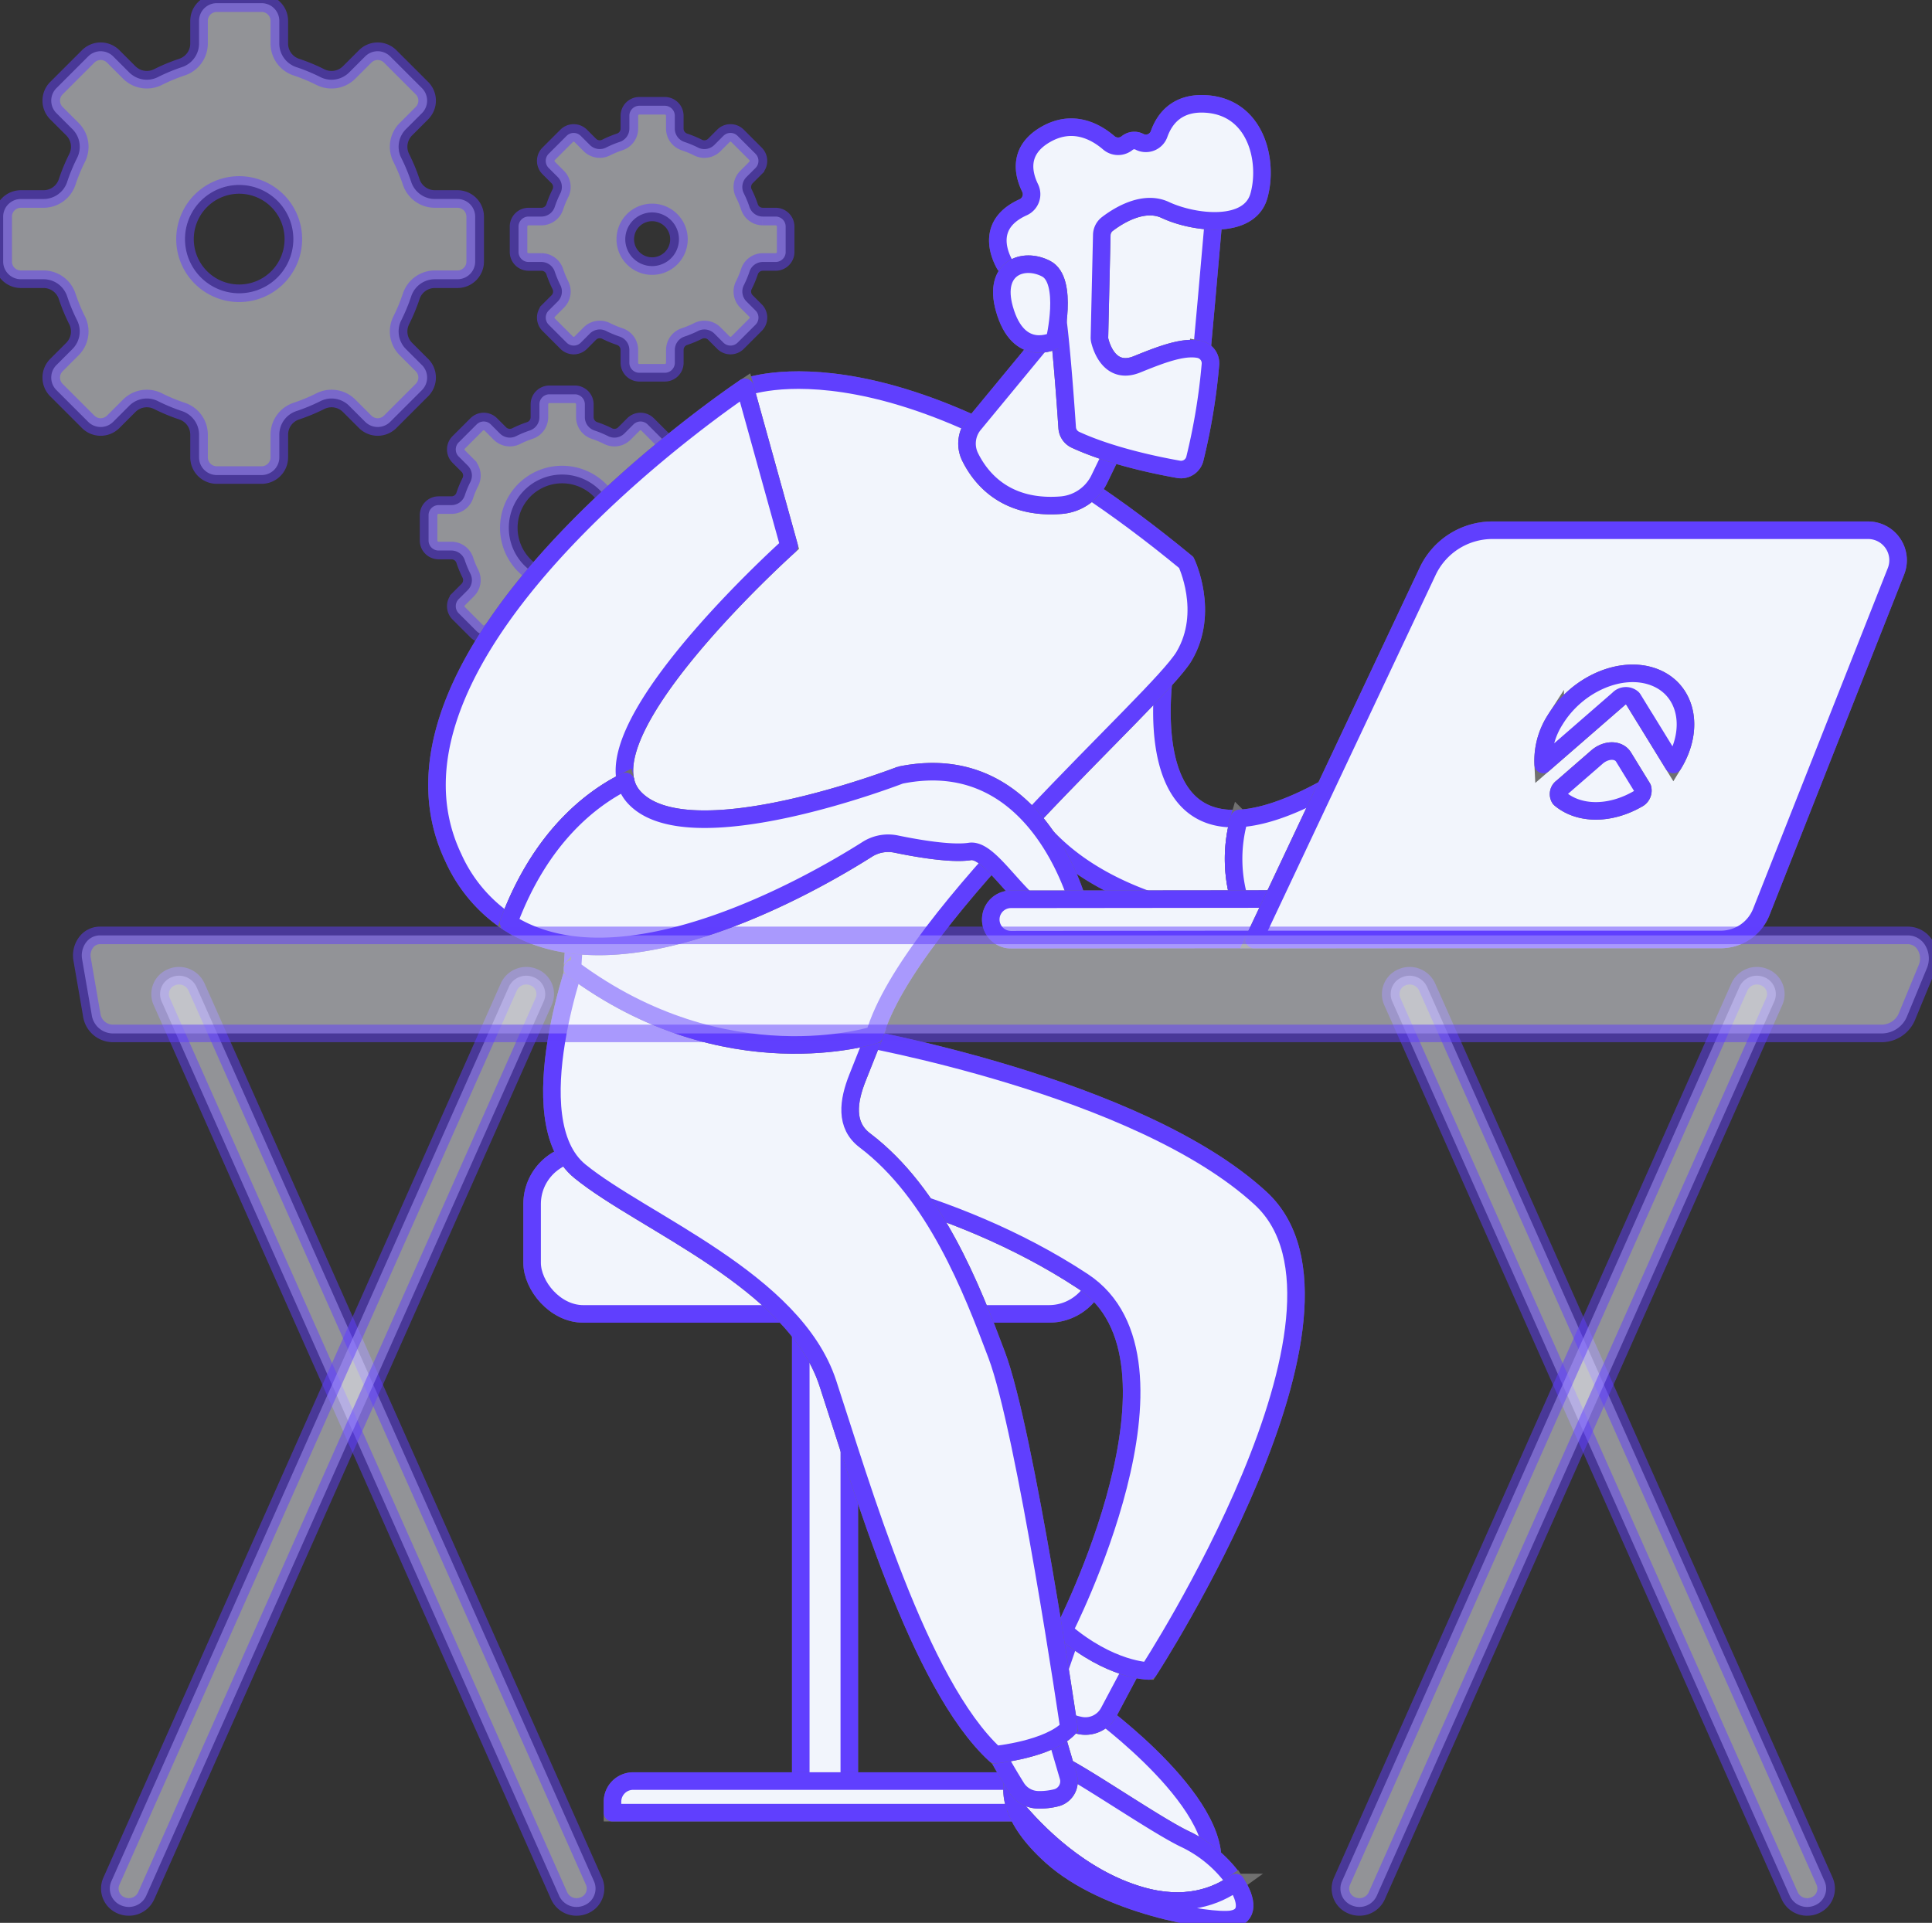 <svg xmlns="http://www.w3.org/2000/svg" xmlns:xlink="http://www.w3.org/1999/xlink" width="330.111" height="328.632" viewBox="0 0 330.111 328.632"><rect x="0" y="0" width="330.111" height="328.632" fill="#333333" stroke="none"/><defs><clipPath id="a"><rect width="330.111" height="328.632" fill="#f2f5fc" stroke="#707070" stroke-width="3"/></clipPath></defs><g clip-path="url(#a)"><path d="M81.15,44.659V36.991a3.023,3.023,0,0,0-3.024-3.023h-3.9a4.248,4.248,0,0,1-4.016-2.946,30.769,30.769,0,0,0-1.672-4.038,4.249,4.249,0,0,1,.755-4.928l2.76-2.761a3.023,3.023,0,0,0,0-4.275L66.629,9.6a3.024,3.024,0,0,0-4.276,0l-2.76,2.76a4.252,4.252,0,0,1-4.93.755,30.618,30.618,0,0,0-4.035-1.672,4.249,4.249,0,0,1-2.946-4.016v-3.9A3.024,3.024,0,0,0,44.659.5H36.991a3.023,3.023,0,0,0-3.023,3.024v3.9a4.249,4.249,0,0,1-2.946,4.016,30.618,30.618,0,0,0-4.035,1.672,4.252,4.252,0,0,1-4.93-.755L19.3,9.6a3.024,3.024,0,0,0-4.276,0L9.6,15.022a3.023,3.023,0,0,0,0,4.275l2.76,2.761a4.249,4.249,0,0,1,.755,4.928,30.769,30.769,0,0,0-1.672,4.038,4.248,4.248,0,0,1-4.016,2.946h-3.9A3.023,3.023,0,0,0,.5,36.991v7.668a3.024,3.024,0,0,0,3.024,3.023h3.9a4.248,4.248,0,0,1,4.016,2.946,30.679,30.679,0,0,0,1.672,4.035,4.252,4.252,0,0,1-.755,4.93L9.6,62.353a3.023,3.023,0,0,0,0,4.275l5.422,5.422a3.022,3.022,0,0,0,4.276,0l2.76-2.76a4.252,4.252,0,0,1,4.929-.754,30.842,30.842,0,0,0,4.037,1.672,4.248,4.248,0,0,1,2.946,4.016v3.9a3.023,3.023,0,0,0,3.023,3.024h7.668a3.024,3.024,0,0,0,3.023-3.024v-3.9a4.248,4.248,0,0,1,2.946-4.016,30.766,30.766,0,0,0,4.035-1.672,4.253,4.253,0,0,1,4.93.754l2.76,2.76a3.022,3.022,0,0,0,4.276,0l5.422-5.422a3.023,3.023,0,0,0,0-4.275l-2.76-2.76a4.252,4.252,0,0,1-.755-4.93,30.679,30.679,0,0,0,1.672-4.035,4.248,4.248,0,0,1,4.016-2.946h3.9a3.024,3.024,0,0,0,3.024-3.023M40.825,50.082a9.257,9.257,0,1,1,9.257-9.257,9.257,9.257,0,0,1-9.257,9.257" transform="translate(0.042 0.042)" fill="#f2f5fc" stroke="#603ffe" stroke-width="3" opacity="0.5"/><path d="M113.254,87.212V82.873a1.71,1.71,0,0,0-1.71-1.711h-2.209a2.4,2.4,0,0,1-2.272-1.667,17.323,17.323,0,0,0-.947-2.284,2.407,2.407,0,0,1,.428-2.79l1.562-1.561a1.713,1.713,0,0,0,0-2.42l-3.068-3.068a1.712,1.712,0,0,0-2.42,0l-1.562,1.563a2.409,2.409,0,0,1-2.79.427,17.323,17.323,0,0,0-2.284-.947,2.4,2.4,0,0,1-1.667-2.272V63.933a1.71,1.71,0,0,0-1.711-1.71H88.264a1.71,1.71,0,0,0-1.711,1.71v2.209a2.4,2.4,0,0,1-1.667,2.272,17.322,17.322,0,0,0-2.284.947,2.409,2.409,0,0,1-2.79-.427l-1.562-1.563a1.712,1.712,0,0,0-2.42,0l-3.068,3.068a1.713,1.713,0,0,0,0,2.42l1.562,1.561a2.407,2.407,0,0,1,.428,2.79,17.322,17.322,0,0,0-.947,2.284,2.4,2.4,0,0,1-2.272,1.667H69.324a1.71,1.71,0,0,0-1.71,1.711v4.339a1.71,1.71,0,0,0,1.71,1.711h2.209a2.4,2.4,0,0,1,2.272,1.667,17.323,17.323,0,0,0,.947,2.284,2.407,2.407,0,0,1-.428,2.79l-1.562,1.562a1.713,1.713,0,0,0,0,2.42l3.068,3.068a1.711,1.711,0,0,0,2.42,0l1.562-1.562a2.407,2.407,0,0,1,2.79-.428,17.324,17.324,0,0,0,2.284.947,2.4,2.4,0,0,1,1.667,2.272v2.209a1.711,1.711,0,0,0,1.711,1.711H92.6a1.711,1.711,0,0,0,1.711-1.711v-2.209a2.4,2.4,0,0,1,1.667-2.272,17.325,17.325,0,0,0,2.284-.947,2.407,2.407,0,0,1,2.79.428l1.562,1.562a1.711,1.711,0,0,0,2.42,0l3.068-3.068a1.713,1.713,0,0,0,0-2.42l-1.562-1.562a2.407,2.407,0,0,1-.428-2.79,17.324,17.324,0,0,0,.947-2.284,2.4,2.4,0,0,1,2.272-1.667h2.209a1.71,1.71,0,0,0,1.71-1.711m-22.82,6.939a9.108,9.108,0,1,1,9.108-9.108,9.108,9.108,0,0,1-9.108,9.108" transform="translate(5.615 5.168)" fill="#f2f5fc" stroke="#603ffe" stroke-width="3" opacity="0.5"/><path d="M127.446,41.675V37.337a1.71,1.71,0,0,0-1.71-1.711h-2.209a2.4,2.4,0,0,1-2.272-1.667,17.324,17.324,0,0,0-.947-2.284,2.407,2.407,0,0,1,.428-2.79l1.561-1.562a1.711,1.711,0,0,0,0-2.42l-3.067-3.068a1.712,1.712,0,0,0-2.421,0L115.247,23.4a2.4,2.4,0,0,1-2.79.427,17.529,17.529,0,0,0-2.284-.946,2.4,2.4,0,0,1-1.667-2.273V18.4a1.711,1.711,0,0,0-1.711-1.711h-4.339a1.711,1.711,0,0,0-1.711,1.711V20.6a2.4,2.4,0,0,1-1.667,2.273,17.466,17.466,0,0,0-2.284.946A2.4,2.4,0,0,1,94,23.4l-1.562-1.562a1.711,1.711,0,0,0-2.42,0L86.955,24.9a1.713,1.713,0,0,0,0,2.42l1.562,1.562a2.407,2.407,0,0,1,.428,2.79A17.322,17.322,0,0,0,88,33.959a2.4,2.4,0,0,1-2.272,1.667H83.516a1.71,1.71,0,0,0-1.71,1.711v4.339a1.711,1.711,0,0,0,1.71,1.711h2.209A2.4,2.4,0,0,1,88,45.053a17.383,17.383,0,0,0,.947,2.284,2.4,2.4,0,0,1-.428,2.789l-1.562,1.562a1.713,1.713,0,0,0,0,2.42l3.068,3.068a1.711,1.711,0,0,0,2.42,0L94,55.614a2.409,2.409,0,0,1,2.79-.427,17.324,17.324,0,0,0,2.284.947,2.4,2.4,0,0,1,1.667,2.272v2.209a1.71,1.71,0,0,0,1.711,1.71H106.8a1.71,1.71,0,0,0,1.711-1.71V58.406a2.4,2.4,0,0,1,1.667-2.272,17.385,17.385,0,0,0,2.284-.947,2.409,2.409,0,0,1,2.79.427l1.561,1.562a1.712,1.712,0,0,0,2.421,0l3.067-3.068a1.711,1.711,0,0,0,0-2.42l-1.561-1.562a2.4,2.4,0,0,1-.428-2.789,17.385,17.385,0,0,0,.947-2.284,2.4,2.4,0,0,1,2.272-1.667h2.209a1.711,1.711,0,0,0,1.71-1.711m-22.82,2.416a4.586,4.586,0,1,1,4.586-4.586,4.585,4.585,0,0,1-4.586,4.586" transform="translate(6.794 1.386)" fill="#f2f5fc" stroke="#603ffe" stroke-width="3" opacity="0.5"/><rect width="8.293" height="89.683" transform="translate(136.823 218.387)" fill="#f2f5fc" stroke="#707070" stroke-width="3"/><rect width="8.293" height="89.683" transform="translate(136.823 218.387)" fill="#f2f5fc" stroke="#603ffe" stroke-linecap="round" stroke-linejoin="round" stroke-width="3"/><path d="M96.628,286.457h72.634v-2.125a3.273,3.273,0,0,0-3.273-3.273H100.157a3.528,3.528,0,0,0-3.529,3.528Z" transform="translate(8.025 23.342)" fill="#f2f5fc" stroke="#707070" stroke-width="3"/><path d="M96.628,286.457h72.634v-2.125a3.273,3.273,0,0,0-3.273-3.273H100.157a3.528,3.528,0,0,0-3.529,3.528Z" transform="translate(8.025 23.342)" fill="#f2f5fc" stroke="#603ffe" stroke-linecap="round" stroke-linejoin="round" stroke-width="3"/><rect width="97.054" height="27.526" rx="8.751" transform="translate(90.917 197.031)" fill="#f2f5fc" stroke="#707070" stroke-width="3"/><rect width="97.054" height="27.526" rx="8.751" transform="translate(90.917 197.031)" fill="#f2f5fc" stroke="#603ffe" stroke-linecap="round" stroke-linejoin="round" stroke-width="3"/><path d="M173.631,270.095s23.681,17.069,19.569,28.536c0,0-25.91-11.178-29.04-19.984s.53-12.7.53-12.7Z" transform="translate(13.528 22.087)" fill="#f2f5fc" stroke="#707070" stroke-width="3"/><path d="M173.631,270.095s23.681,17.069,19.569,28.536c0,0-25.91-11.178-29.04-19.984s.53-12.7.53-12.7Z" transform="translate(13.528 22.087)" fill="#f2f5fc" stroke="#603ffe" stroke-linecap="round" stroke-linejoin="round" stroke-width="3"/><path d="M169.836,256.569l-3.872,11.194a3.891,3.891,0,0,0,1.511,4.567,10.165,10.165,0,0,0,3.2,1.241,4.531,4.531,0,0,0,5.012-2.275l4.632-8.722Z" transform="translate(13.765 21.308)" fill="#f2f5fc" stroke="#707070" stroke-width="3"/><path d="M169.836,256.569l-3.872,11.194a3.891,3.891,0,0,0,1.511,4.567,10.165,10.165,0,0,0,3.2,1.241,4.531,4.531,0,0,0,5.012-2.275l4.632-8.722Z" transform="translate(13.765 21.308)" fill="#f2f5fc" stroke="#603ffe" stroke-linecap="round" stroke-linejoin="round" stroke-width="3"/><path d="M135.524,163.539s48.64,8.429,69.5,27.7S185.877,272,185.877,272s-6.556-.041-14.5-6.85c0,0,23.726-46.241,3.278-59.725-22.988-15.161-49.48-18.574-49.48-18.574l9.88-21.826Z" transform="translate(10.396 13.582)" fill="#f2f5fc" stroke="#707070" stroke-width="3"/><path d="M135.524,163.539s48.64,8.429,69.5,27.7S185.877,272,185.877,272s-6.556-.041-14.5-6.85c0,0,23.726-46.241,3.278-59.725-22.988-15.161-49.48-18.574-49.48-18.574l9.88-21.826Z" transform="translate(10.396 13.582)" fill="#f2f5fc" stroke="#603ffe" stroke-linecap="round" stroke-linejoin="round" stroke-width="3"/><path d="M189.353,291.285c-5.208-2.411-19.954-12.732-22.44-13.187s-6.8,2.465-6.8,2.465-1.048,1.887.073,5.176c3.461,4.188,11.147,12.171,21.477,15.146,7.6,2.188,12.915.148,16.226-2.239a21.954,21.954,0,0,0-8.539-7.361" transform="translate(13.26 23.092)" fill="#f2f5fc" stroke="#707070" stroke-width="3"/><path d="M189.353,291.285c-5.208-2.411-19.954-12.732-22.44-13.187s-6.8,2.465-6.8,2.465-1.048,1.887.073,5.176c3.461,4.188,11.147,12.171,21.477,15.146,7.6,2.188,12.915.148,16.226-2.239A21.954,21.954,0,0,0,189.353,291.285Z" transform="translate(13.26 23.092)" fill="#f2f5fc" stroke="#603ffe" stroke-linecap="round" stroke-linejoin="round" stroke-width="3"/><path d="M181.627,300.3c-10.331-2.975-18.015-10.958-21.477-15.146.758,2.224,2.506,5.086,6.241,8.443,9.263,8.325,26.954,11.327,30.72,10.748,3.02-.464,2.735-3.25.742-6.284-3.311,2.387-8.625,4.426-16.225,2.239" transform="translate(13.3 23.681)" fill="#f2f5fc" stroke="#707070" stroke-width="3"/><path d="M181.627,300.3c-10.331-2.975-18.015-10.958-21.477-15.146.758,2.224,2.506,5.086,6.241,8.443,9.263,8.325,26.954,11.327,30.72,10.748,3.02-.464,2.735-3.25.742-6.284C194.541,300.444,189.227,302.483,181.627,300.3Z" transform="translate(13.3 23.681)" fill="#f2f5fc" stroke="#603ffe" stroke-linecap="round" stroke-linejoin="round" stroke-width="3"/><path d="M156,273.964c.058,1.435,2.991,6.356,4.706,9.118A4.471,4.471,0,0,0,164.5,285.2a11.479,11.479,0,0,0,3.128-.376,2.9,2.9,0,0,0,1.948-3.609l-3.35-11.438Z" transform="translate(12.956 22.405)" fill="#f2f5fc" stroke="#707070" stroke-width="3"/><path d="M156,273.964c.058,1.435,2.991,6.356,4.706,9.118A4.471,4.471,0,0,0,164.5,285.2a11.479,11.479,0,0,0,3.128-.376,2.9,2.9,0,0,0,1.948-3.609l-3.35-11.438Z" transform="translate(12.956 22.405)" fill="#f2f5fc" stroke="#603ffe" stroke-linecap="round" stroke-linejoin="round" stroke-width="3"/><path d="M91.868,150.058s-10.8,28.884,0,37.667S128.439,206.4,134.2,223.894s15.526,51.5,28.6,63.537c0,0,9.185-.89,12.623-4.55,0,0-7.446-50.758-12.357-63.782-4.252-11.279-10.517-27.558-22.525-36.658-3.437-2.6-2.839-6.73-1.244-10.737l2.9-7.3Z" transform="translate(7.231 12.462)" fill="#f2f5fc" stroke="#707070" stroke-width="3"/><path d="M91.868,150.058s-10.8,28.884,0,37.667S128.439,206.4,134.2,223.894s15.526,51.5,28.6,63.537c0,0,9.185-.89,12.623-4.55,0,0-7.446-50.758-12.357-63.782-4.252-11.279-10.517-27.558-22.525-36.658-3.437-2.6-2.839-6.73-1.244-10.737l2.9-7.3Z" transform="translate(7.231 12.462)" fill="#f2f5fc" stroke="#603ffe" stroke-linecap="round" stroke-linejoin="round" stroke-width="3"/><path d="M198.559,131.379c-18.112,1.092-12.468-27.844-12.142-28.994L158.928,121.8s1.456,15.475,24.31,23.591a28.408,28.408,0,0,0,15.74,1.14,25,25,0,0,1-.419-15.153" transform="translate(13.199 8.503)" fill="#f2f5fc" stroke="#707070" stroke-width="3"/><path d="M198.559,131.379c-18.112,1.092-12.468-27.844-12.142-28.994L158.928,121.8s1.456,15.475,24.31,23.591a28.408,28.408,0,0,0,15.74,1.14A25,25,0,0,1,198.559,131.379Z" transform="translate(13.199 8.503)" fill="#f2f5fc" stroke="#603ffe" stroke-linecap="round" stroke-linejoin="round" stroke-width="3"/><path d="M230.616,121.275c-6.75-4.7-14.4,0-14.4,0-9.024,5.9-15.7,8.412-20.626,8.709a25,25,0,0,0,.419,15.153c10.109-2.173,17.343-9.49,20.485-13.243a3.266,3.266,0,0,1,4.52-.495c1.4,1.11,2.769,2.63,2.522,4.229-.488,3.154,3.171,4.157,3.447,3.013s-1.252-7.926-1.252-7.926,7.32,7.361,10.177,10.189,6.451,0,6.451,0-5-14.934-11.748-19.629" transform="translate(16.163 9.898)" fill="#f2f5fc" stroke="#707070" stroke-width="3"/><path d="M230.616,121.275c-6.75-4.7-14.4,0-14.4,0-9.024,5.9-15.7,8.412-20.626,8.709a25,25,0,0,0,.419,15.153c10.109-2.173,17.343-9.49,20.485-13.243a3.266,3.266,0,0,1,4.52-.495c1.4,1.11,2.769,2.63,2.522,4.229-.488,3.154,3.171,4.157,3.447,3.013s-1.252-7.926-1.252-7.926,7.32,7.361,10.177,10.189,6.451,0,6.451,0S237.366,125.97,230.616,121.275Z" transform="translate(16.163 9.898)" fill="#f2f5fc" stroke="#603ffe" stroke-linecap="round" stroke-linejoin="round" stroke-width="3"/><path d="M119.8,61.22s26.35-10.55,75.388,29.934c0,0,4.1,8.478-.373,16.025s-47.044,44.317-52.9,64.708c0,0-25.366,8.242-51.6-11.3,0,0,2.316-56.752,29.478-99.365" transform="translate(7.501 4.981)" fill="#f2f5fc" stroke="#707070" stroke-width="3"/><path d="M119.8,61.22s26.35-10.55,75.388,29.934c0,0,4.1,8.478-.373,16.025s-47.044,44.317-52.9,64.708c0,0-25.366,8.242-51.6-11.3C90.325,160.585,92.641,103.834,119.8,61.22Z" transform="translate(7.501 4.981)" fill="#f2f5fc" stroke="#603ffe" stroke-linecap="round" stroke-linejoin="round" stroke-width="3"/><path d="M166.725,52.432,153.754,68.157a5.163,5.163,0,0,0-.68,5.551c1.8,3.673,6.072,9.02,15.546,8.28a7.963,7.963,0,0,0,6.546-4.465l9.069-18.749Z" transform="translate(12.67 4.354)" fill="#f2f5fc" stroke="#707070" stroke-width="3"/><path d="M166.725,52.432,153.754,68.157a5.163,5.163,0,0,0-.68,5.551c1.8,3.673,6.072,9.02,15.546,8.28a7.963,7.963,0,0,0,6.546-4.465l9.069-18.749Z" transform="translate(12.67 4.354)" fill="#f2f5fc" stroke="#603ffe" stroke-linecap="round" stroke-linejoin="round" stroke-width="3"/><path d="M101.179,128.472C98.12,116.015,129.1,88.241,129.1,88.241l-7.525-27.116s-66.9,44.539-49.854,80.356a26.074,26.074,0,0,0,9.454,11.136c5.387-14.5,13.972-21.152,20-24.144" transform="translate(5.726 5.076)" fill="#f2f5fc" stroke="#707070" stroke-width="3"/><path d="M101.179,128.472C98.12,116.015,129.1,88.241,129.1,88.241l-7.525-27.116s-66.9,44.539-49.854,80.356a26.074,26.074,0,0,0,9.454,11.136C86.566,138.116,95.152,131.465,101.179,128.472Z" transform="translate(5.726 5.076)" fill="#f2f5fc" stroke="#603ffe" stroke-linecap="round" stroke-linejoin="round" stroke-width="3"/><path d="M147.169,122.363s-36.735,14.263-45.7,3.534a6,6,0,0,1-1.227-2.462c-6.027,2.992-14.614,9.643-20,24.144,19.321,12.346,52.345-6.868,61.275-12.532a6.665,6.665,0,0,1,4.934-.905c3.444.714,9.394,1.764,12.6,1.269,4.7-.722,11.437,15.836,19.046,10.729,0,0-6.516-28.783-30.929-23.777" transform="translate(6.664 10.114)" fill="#f2f5fc" stroke="#707070" stroke-width="3"/><path d="M147.169,122.363s-36.735,14.263-45.7,3.534a6,6,0,0,1-1.227-2.462c-6.027,2.992-14.614,9.643-20,24.144,19.321,12.346,52.345-6.868,61.275-12.532a6.665,6.665,0,0,1,4.934-.905c3.444.714,9.394,1.764,12.6,1.269,4.7-.722,11.437,15.836,19.046,10.729C178.1,146.14,171.582,117.357,147.169,122.363Z" transform="translate(6.664 10.114)" fill="#f2f5fc" stroke="#603ffe" stroke-linecap="round" stroke-linejoin="round" stroke-width="3"/><path d="M193.575,31.4c.13.506-3.04,34.88-3.04,34.88l-19.589-2.228-1.835-33.026s22.279-8.089,24.464.375" transform="translate(14.044 2.287)" fill="#f2f5fc" stroke="#707070" stroke-width="3"/><path d="M193.575,31.4c.13.506-3.04,34.88-3.04,34.88l-19.589-2.228-1.835-33.026S191.39,22.937,193.575,31.4Z" transform="translate(14.044 2.287)" fill="#f2f5fc" stroke="#603ffe" stroke-linecap="round" stroke-linejoin="round" stroke-width="3"/><path d="M175.183,38.8l-.4,17.461a2.379,2.379,0,0,0,.075.66c.341,1.328,1.849,5.811,6.34,3.988,4.077-1.653,7.821-3.1,10.575-2.579a2.438,2.438,0,0,1,1.975,2.62A105.509,105.509,0,0,1,191.073,77.1a2.433,2.433,0,0,1-2.78,1.752c-3.741-.66-11.592-2.27-17.6-5.045a2.441,2.441,0,0,1-1.421-2.053c-.294-4.365-1.235-17.628-2.07-21.283-.782-3.431-5.276-5.045-7.21-5.587a2.4,2.4,0,0,1-1.473-1.186c-1.094-2.057-2.824-6.9,3.223-9.629a2.443,2.443,0,0,0,1.194-3.309c-1.213-2.483-2.037-6.387,2.574-9.093,4.689-2.75,8.659-.526,10.881,1.392a2.442,2.442,0,0,0,3.132.026,1.929,1.929,0,0,1,2.191-.166,2.4,2.4,0,0,0,3.271-1.4c.914-2.554,3.036-5.413,7.953-5.116,8.726.526,10.738,9.912,9.089,15.722s-11.077,4.7-16,2.4c-3.742-1.747-8.046.987-9.895,2.4a2.415,2.415,0,0,0-.947,1.873" transform="translate(13.073 1.36)" fill="#f2f5fc" stroke="#707070" stroke-width="3"/><path d="M175.183,38.8l-.4,17.461a2.379,2.379,0,0,0,.075.66c.341,1.328,1.849,5.811,6.34,3.988,4.077-1.653,7.821-3.1,10.575-2.579a2.438,2.438,0,0,1,1.975,2.62A105.509,105.509,0,0,1,191.073,77.1a2.433,2.433,0,0,1-2.78,1.752c-3.741-.66-11.592-2.27-17.6-5.045a2.441,2.441,0,0,1-1.421-2.053c-.294-4.365-1.235-17.628-2.07-21.283-.782-3.431-5.276-5.045-7.21-5.587a2.4,2.4,0,0,1-1.473-1.186c-1.094-2.057-2.824-6.9,3.223-9.629a2.443,2.443,0,0,0,1.194-3.309c-1.213-2.483-2.037-6.387,2.574-9.093,4.689-2.75,8.659-.526,10.881,1.392a2.442,2.442,0,0,0,3.132.026,1.929,1.929,0,0,1,2.191-.166,2.4,2.4,0,0,0,3.271-1.4c.914-2.554,3.036-5.413,7.953-5.116,8.726.526,10.738,9.912,9.089,15.722s-11.077,4.7-16,2.4c-3.742-1.747-8.046.987-9.895,2.4A2.415,2.415,0,0,0,175.183,38.8Z" transform="translate(13.073 1.36)" fill="#f2f5fc" stroke="#603ffe" stroke-linecap="round" stroke-linejoin="round" stroke-width="3"/><path d="M167.065,54.725s2.439-10.247-1.444-12.264-9.1-.177-7.139,6.837c2.442,8.724,8.583,5.427,8.583,5.427" transform="translate(13.126 3.462)" fill="#f2f5fc" stroke="#707070" stroke-width="3"/><path d="M167.065,54.725s2.439-10.247-1.444-12.264-9.1-.177-7.139,6.837C160.924,58.022,167.065,54.725,167.065,54.725Z" transform="translate(13.126 3.462)" fill="#f2f5fc" stroke="#603ffe" stroke-linecap="round" stroke-linejoin="round" stroke-width="3"/><path d="M159.665,148.821c.058,0,.118,0,.178,0l77.075-.084a3.45,3.45,0,1,0-.008-6.9l-77.075.083a3.45,3.45,0,0,0-.17,6.9" transform="translate(12.988 11.78)" fill="#f2f5fc" stroke="#707070" stroke-width="3"/><path d="M159.665,148.821c.058,0,.118,0,.178,0l77.075-.084a3.45,3.45,0,1,0-.008-6.9l-77.075.083a3.45,3.45,0,0,0-.17,6.9Z" transform="translate(12.988 11.78)" fill="#f2f5fc" stroke="#603ffe" stroke-linecap="round" stroke-linejoin="round" stroke-width="3"/><path d="M302.763,83.673H238.574a12.233,12.233,0,0,0-11.064,7.016l-29.674,62.923H277.6a7.435,7.435,0,0,0,6.914-4.7l23.012-58.226a5.127,5.127,0,0,0-4.768-7.011" transform="translate(16.43 6.949)" fill="#f2f5fc" stroke="#707070" stroke-width="3"/><path d="M302.763,83.673H238.574a12.233,12.233,0,0,0-11.064,7.016l-29.674,62.923H277.6a7.435,7.435,0,0,0,6.914-4.7l23.012-58.226A5.127,5.127,0,0,0,302.763,83.673Z" transform="translate(16.43 6.949)" fill="#f2f5fc" stroke="#603ffe" stroke-linecap="round" stroke-linejoin="round" stroke-width="3"/><path d="M290.566,313.126a3.307,3.307,0,0,0,1.278-.257,3.1,3.1,0,0,0,1.7-4.119L225.613,155.872a3.281,3.281,0,0,0-4.255-1.641,3.1,3.1,0,0,0-1.7,4.119l67.928,152.878a3.246,3.246,0,0,0,2.977,1.9" transform="translate(18.221 12.787)" fill="#f2f5fc" stroke="#603ffe" stroke-width="3" opacity="0.5"/><path d="M214.7,313.126a3.245,3.245,0,0,0,2.977-1.9L285.606,158.35a3.1,3.1,0,0,0-1.7-4.119,3.28,3.28,0,0,0-4.255,1.641L211.727,308.75a3.1,3.1,0,0,0,1.7,4.119,3.307,3.307,0,0,0,1.278.257" transform="translate(17.562 12.787)" fill="#f2f5fc" stroke="#603ffe" stroke-width="3" opacity="0.5"/><path d="M96.423,313.126a3.307,3.307,0,0,0,1.278-.257,3.1,3.1,0,0,0,1.7-4.119L31.47,155.872a3.281,3.281,0,0,0-4.255-1.641,3.1,3.1,0,0,0-1.7,4.119L93.446,311.228a3.246,3.246,0,0,0,2.977,1.9" transform="translate(2.097 12.787)" fill="#f2f5fc" stroke="#603ffe" stroke-width="3" opacity="0.5"/><path d="M20.559,313.126a3.246,3.246,0,0,0,2.977-1.9L91.464,158.35a3.1,3.1,0,0,0-1.7-4.119,3.279,3.279,0,0,0-4.254,1.641L17.585,308.75a3.1,3.1,0,0,0,1.7,4.119,3.307,3.307,0,0,0,1.278.257" transform="translate(1.439 12.787)" fill="#f2f5fc" stroke="#603ffe" stroke-width="3" opacity="0.5"/><path d="M12.958,151.681a3.729,3.729,0,0,1,.643-2.828,2.939,2.939,0,0,1,2.357-1.243H324.981a3.445,3.445,0,0,1,2.963,1.815,4.346,4.346,0,0,1,.23,3.773l-3.349,8.114a4.688,4.688,0,0,1-4.256,3.049H18.079a3.68,3.68,0,0,1-3.485-3.22Z" transform="translate(1.072 12.259)" fill="#f2f5fc" stroke="#603ffe" stroke-width="3" opacity="0.5"/><path d="M256.987,119.545c-.769-1.253-2.648-1.373-4.2-.269a4.27,4.27,0,0,0-.341.269l-4.157,3.614-1.8,1.567a1.4,1.4,0,0,0-.392,1.894.914.914,0,0,0,.1.1c3.258,2.7,8.485,2.7,13.189,0a1.616,1.616,0,0,0,.848-1.866.819.819,0,0,0-.067-.13l-.964-1.567Z" transform="translate(20.419 9.843)" fill="#f2f5fc" stroke="#707070" stroke-width="3"/><path d="M256.987,119.545c-.769-1.253-2.648-1.373-4.2-.269a4.27,4.27,0,0,0-.341.269l-4.157,3.614-1.8,1.567a1.4,1.4,0,0,0-.392,1.894.914.914,0,0,0,.1.1c3.258,2.7,8.485,2.7,13.189,0a1.616,1.616,0,0,0,.848-1.866.819.819,0,0,0-.067-.13l-.964-1.567Z" transform="translate(20.419 9.843)" fill="#f2f5fc" stroke="#603ffe" stroke-linecap="round" stroke-linejoin="round" stroke-width="3"/><path d="M260.823,113.9l2.658,4.326,1.939,3.156.276.448c3.753-6.139,2.278-12.824-3.3-14.932s-13.135,1.158-16.889,7.3a12.976,12.976,0,0,0-2.046,7.636l.517-.448,12.328-10.719a1.739,1.739,0,0,1,2.415-.149,1.235,1.235,0,0,1,.109.149l1.988,3.237" transform="translate(20.217 8.824)" fill="#f2f5fc" stroke="#707070" stroke-width="3"/><path d="M260.823,113.9l2.658,4.326,1.939,3.156.276.448c3.753-6.139,2.278-12.824-3.3-14.932s-13.135,1.158-16.889,7.3a12.976,12.976,0,0,0-2.046,7.636l.517-.448,12.328-10.719a1.739,1.739,0,0,1,2.415-.149,1.235,1.235,0,0,1,.109.149l1.988,3.237" transform="translate(20.217 8.824)" fill="#f2f5fc" stroke="#603ffe" stroke-linecap="round" stroke-linejoin="round" stroke-width="3"/></g></svg>